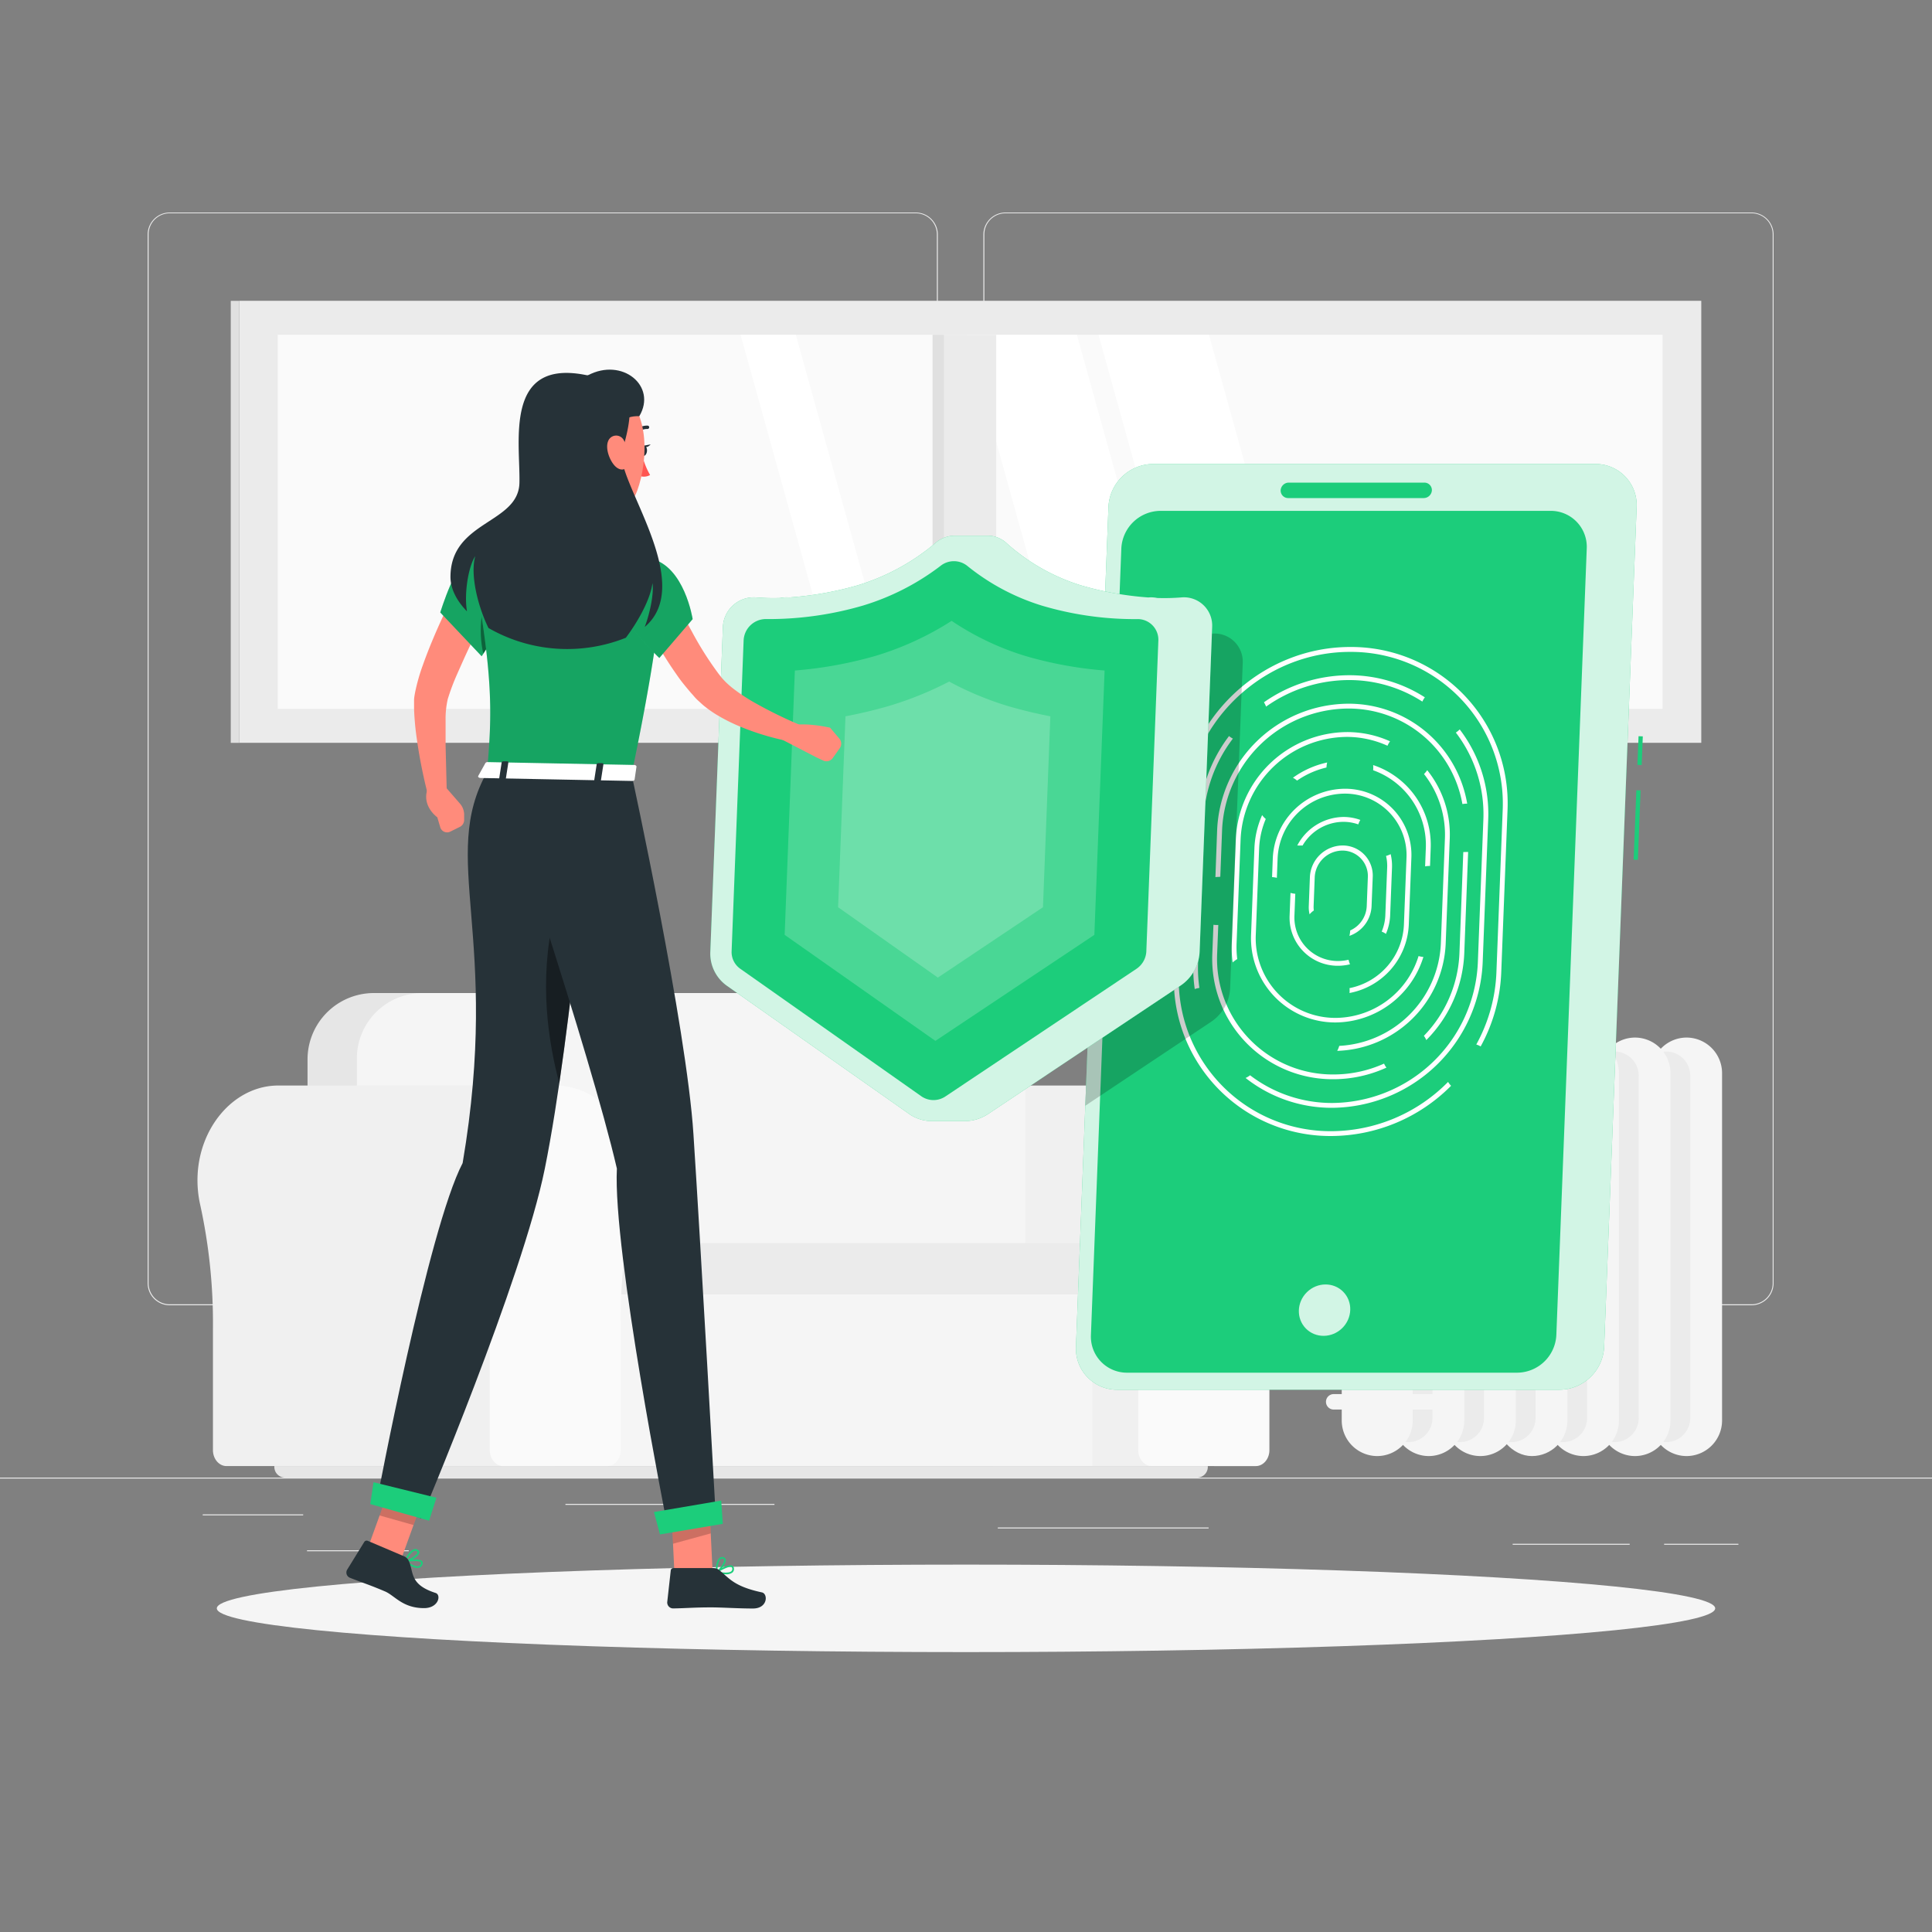 <svg xmlns="http://www.w3.org/2000/svg" viewBox="0 0 500 500"><rect x="0" y="0" width="500" height="500" fill="#808080" stroke="none"/><g id="freepik--background-complete--inject-456"><rect y="382.4" width="500" height="0.25" style="fill:#ebebeb"></rect><rect x="52.46" y="391.92" width="26" height="0.25" style="fill:#ebebeb"></rect><rect x="146.33" y="389.21" width="54.1" height="0.25" style="fill:#ebebeb"></rect><rect x="79.46" y="401.21" width="26.32" height="0.25" style="fill:#ebebeb"></rect><rect x="430.67" y="399.53" width="19.23" height="0.25" style="fill:#ebebeb"></rect><rect x="391.47" y="399.53" width="30.29" height="0.25" style="fill:#ebebeb"></rect><rect x="258.23" y="395.31" width="54.56" height="0.25" style="fill:#ebebeb"></rect><path d="M237,337.8H43.91a5.71,5.71,0,0,1-5.7-5.71V60.66A5.71,5.71,0,0,1,43.91,55H237a5.71,5.71,0,0,1,5.71,5.71V332.09A5.71,5.71,0,0,1,237,337.8ZM43.91,55.2a5.46,5.46,0,0,0-5.45,5.46V332.09a5.46,5.46,0,0,0,5.45,5.46H237a5.47,5.47,0,0,0,5.46-5.46V60.66A5.47,5.47,0,0,0,237,55.2Z" style="fill:#ebebeb"></path><path d="M453.31,337.8H260.21a5.72,5.72,0,0,1-5.71-5.71V60.66A5.72,5.72,0,0,1,260.21,55h193.1A5.71,5.71,0,0,1,459,60.66V332.09A5.71,5.71,0,0,1,453.31,337.8ZM260.21,55.2a5.47,5.47,0,0,0-5.46,5.46V332.09a5.47,5.47,0,0,0,5.46,5.46h193.1a5.47,5.47,0,0,0,5.46-5.46V60.66a5.47,5.47,0,0,0-5.46-5.46Z" style="fill:#ebebeb"></path><path d="M188.84,280.93h0c-.49,0-1,0-1.47.06-10.38.83-18.78,10.72-19.44,22.89a28.84,28.84,0,0,0,.68,8,143.17,143.17,0,0,1,3.28,32v31.41c0,2.28,1.58,4.13,3.52,4.13H311.53V280.93Z" style="fill:#f0f0f0"></path><path d="M332.48,305.49c0-14.14-10.19-25.48-22.42-24.5-10.38.83-18.78,10.72-19.44,22.89a28.84,28.84,0,0,0,.67,8,143.18,143.18,0,0,1,3.29,32v31.41c0,2.28,1.57,4.13,3.52,4.13H325c1.94,0,3.52-1.85,3.52-4.13V342a130.72,130.72,0,0,1,3.24-30A28.19,28.19,0,0,0,332.48,305.49Z" style="fill:#fafafa"></path><rect x="142.7" y="323.72" width="139.96" height="55.69" style="fill:#f5f5f5"></rect><path d="M96.76,257H244a17.17,17.17,0,0,1,17.17,17.17v59a0,0,0,0,1,0,0H79.59a0,0,0,0,1,0,0v-59A17.17,17.17,0,0,1,96.76,257Z" style="fill:#e6e6e6"></path><path d="M109.25,257H248.43a16.93,16.93,0,0,1,16.93,16.93v59.22a0,0,0,0,1,0,0h-173a0,0,0,0,1,0,0V273.92A16.93,16.93,0,0,1,109.25,257Z" style="fill:#f5f5f5"></path><path d="M147.42,321.72H282.6a3.68,3.68,0,0,1,3.68,3.68v5.93A3.68,3.68,0,0,1,282.6,335H147.42a1.1,1.1,0,0,1-1.1-1.1V322.82a1.1,1.1,0,0,1,1.1-1.1Z" style="fill:#ebebeb"></path><path d="M71,379.41H312.58a0,0,0,0,1,0,0v.23a2.76,2.76,0,0,1-2.76,2.76H73.77A2.76,2.76,0,0,1,71,379.64v-.23A0,0,0,0,1,71,379.41Z" style="fill:#e6e6e6"></path><path d="M72.06,280.93h0q-.74,0-1.47.06c-10.38.83-18.78,10.72-19.44,22.89a28.84,28.84,0,0,0,.68,8,143.17,143.17,0,0,1,3.28,32v31.41c0,2.28,1.58,4.13,3.52,4.13H143.7V280.93Z" style="fill:#f0f0f0"></path><path d="M164.65,305.49c0-14.14-10.18-25.48-22.42-24.5-10.38.83-18.78,10.72-19.44,22.89a28.84,28.84,0,0,0,.67,8,142.59,142.59,0,0,1,3.29,32v31.41c0,2.28,1.57,4.13,3.52,4.13h26.86c1.94,0,3.52-1.85,3.52-4.13V342a130.72,130.72,0,0,1,3.24-30A28.19,28.19,0,0,0,164.65,305.49Z" style="fill:#fafafa"></path><rect x="61.87" y="77.86" width="378.41" height="114.39" transform="translate(502.16 270.1) rotate(180)" style="fill:#ebebeb"></rect><rect x="71.88" y="86.64" width="358.4" height="96.82" transform="translate(502.16 270.1) rotate(180)" style="fill:#fafafa"></rect><polygon points="277.04 183.46 305.62 183.46 278.7 86.64 250.12 86.64 277.04 183.46" style="fill:#fff"></polygon><polygon points="311.21 183.46 339.8 183.46 312.88 86.64 284.29 86.64 311.21 183.46" style="fill:#fff"></polygon><polygon points="218.57 183.46 232.87 183.46 205.95 86.64 191.66 86.64 218.57 183.46" style="fill:#fff"></polygon><rect x="244.34" y="86.64" width="13.47" height="96.82" transform="translate(502.16 270.1) rotate(180)" style="fill:#ebebeb"></rect><rect x="241.34" y="86.64" width="3" height="96.82" style="fill:#e0e0e0"></rect><rect x="59.72" y="77.86" width="2.16" height="114.39" style="fill:#e0e0e0"></rect><path d="M436.48,376.83h0a9.22,9.22,0,0,0,9.19-9.19V277.71a9.22,9.22,0,0,0-9.19-9.19h0a9.21,9.21,0,0,0-9.18,9.19v89.93A9.21,9.21,0,0,0,436.48,376.83Z" style="fill:#f5f5f5"></path><path d="M431.22,373.21h0a6.22,6.22,0,0,0,6.21-6.21V278.35a6.22,6.22,0,0,0-6.21-6.21h0a6.22,6.22,0,0,0-6.2,6.21V367A6.22,6.22,0,0,0,431.22,373.21Z" style="fill:#ebebeb"></path><path d="M423.14,376.83h0a9.21,9.21,0,0,0,9.18-9.19V277.71a9.21,9.21,0,0,0-9.18-9.19h0a9.22,9.22,0,0,0-9.19,9.19v89.93A9.22,9.22,0,0,0,423.14,376.83Z" style="fill:#f5f5f5"></path><path d="M417.88,373.21h0a6.23,6.23,0,0,0,6.21-6.21V278.35a6.23,6.23,0,0,0-6.21-6.21h0a6.23,6.23,0,0,0-6.21,6.21V367A6.23,6.23,0,0,0,417.88,373.21Z" style="fill:#ebebeb"></path><path d="M409.8,376.83h0a9.21,9.21,0,0,0,9.18-9.19V277.71a9.21,9.21,0,0,0-9.18-9.19h0a9.22,9.22,0,0,0-9.19,9.19v89.93A9.22,9.22,0,0,0,409.8,376.83Z" style="fill:#f5f5f5"></path><path d="M404.54,373.21h0a6.22,6.22,0,0,0,6.2-6.21V278.35a6.22,6.22,0,0,0-6.2-6.21h0a6.22,6.22,0,0,0-6.21,6.21V367A6.22,6.22,0,0,0,404.54,373.21Z" style="fill:#ebebeb"></path><rect x="387.27" y="268.52" width="18.37" height="108.3" rx="9.19" transform="translate(792.91 645.35) rotate(180)" style="fill:#f5f5f5"></rect><path d="M391.19,373.21h0A6.22,6.22,0,0,0,397.4,367V278.35a6.22,6.22,0,0,0-6.21-6.21h0a6.22,6.22,0,0,0-6.2,6.21V367A6.22,6.22,0,0,0,391.19,373.21Z" style="fill:#ebebeb"></path><path d="M383.11,376.83h0a9.22,9.22,0,0,0,9.19-9.19V277.71a9.22,9.22,0,0,0-9.19-9.19h0a9.22,9.22,0,0,0-9.19,9.19v89.93A9.22,9.22,0,0,0,383.11,376.83Z" style="fill:#f5f5f5"></path><path d="M377.85,373.21h0a6.22,6.22,0,0,0,6.21-6.21V278.35a6.22,6.22,0,0,0-6.21-6.21h0a6.23,6.23,0,0,0-6.21,6.21V367A6.23,6.23,0,0,0,377.85,373.21Z" style="fill:#ebebeb"></path><path d="M369.77,376.83h0a9.21,9.21,0,0,0,9.18-9.19V277.71a9.21,9.21,0,0,0-9.18-9.19h0a9.22,9.22,0,0,0-9.19,9.19v89.93A9.22,9.22,0,0,0,369.77,376.83Z" style="fill:#f5f5f5"></path><path d="M364.51,373.21h0a6.23,6.23,0,0,0,6.21-6.21V278.35a6.23,6.23,0,0,0-6.21-6.21h0a6.22,6.22,0,0,0-6.21,6.21V367A6.22,6.22,0,0,0,364.51,373.21Z" style="fill:#ebebeb"></path><path d="M356.42,376.83h0a9.22,9.22,0,0,0,9.19-9.19V277.71a9.22,9.22,0,0,0-9.19-9.19h0a9.21,9.21,0,0,0-9.18,9.19v89.93A9.21,9.21,0,0,0,356.42,376.83Z" style="fill:#f5f5f5"></path><path d="M345.16,364.79H372.1a2,2,0,0,0,2-2h0a2,2,0,0,0-2-2H345.16a2,2,0,0,0-2,2h0A2,2,0,0,0,345.16,364.79Z" style="fill:#f5f5f5"></path><path d="M345.16,287.29H372.1a2,2,0,0,0,2-2h0a2,2,0,0,0-2-2H345.16a2,2,0,0,0-2,2h0A2,2,0,0,0,345.16,287.29Z" style="fill:#f5f5f5"></path></g><g id="freepik--Shadow--inject-456"><ellipse id="freepik--path--inject-456" cx="250" cy="416.24" rx="193.89" ry="11.32" style="fill:#f5f5f5"></ellipse></g><g id="freepik--Device--inject-456"><path d="M403.64,359.66H289.12a10.62,10.62,0,0,1-10.66-11.09l8.41-217.4a11.65,11.65,0,0,1,11.51-11.09H412.9a10.62,10.62,0,0,1,10.66,11.09l-8.41,217.4A11.65,11.65,0,0,1,403.64,359.66Z" style="fill:#1CCD7B"></path><rect x="414.69" y="212.97" width="17.98" height="1.1" transform="translate(193.84 628.57) rotate(-87.77)" style="fill:#1CCD7B"></rect><rect x="420.71" y="193.69" width="7.43" height="1.1" transform="translate(213.78 610.77) rotate(-87.76)" style="fill:#1CCD7B"></rect><path d="M403.64,359.66H289.12a10.62,10.62,0,0,1-10.66-11.09l8.41-217.4a11.65,11.65,0,0,1,11.51-11.09H412.9a10.62,10.62,0,0,1,10.66,11.09l-8.41,217.4A11.65,11.65,0,0,1,403.64,359.66Z" style="fill:#fff;opacity:0.8"></path><path d="M392.68,355.25h-101a9.32,9.32,0,0,1-9.35-9.72l7.87-203.6a10.22,10.22,0,0,1,10.1-9.72h101a9.31,9.31,0,0,1,9.35,9.72l-7.87,203.6A10.23,10.23,0,0,1,392.68,355.25Z" style="fill:#1CCD7B"></path><ellipse cx="342.8" cy="339.05" rx="6.78" ry="6.52" transform="translate(-139.35 337.09) rotate(-44.45)" style="fill:#fff;opacity:0.8"></ellipse><path d="M344.59,292.75h0a39.28,39.28,0,0,1-39.5-41.1l1.35-35.05h-.07a7.41,7.41,0,0,1-1.18-.1l-1.36,35.15A40.49,40.49,0,0,0,344.54,294a43.93,43.93,0,0,0,31-13,5.46,5.46,0,0,1-.78-1A42.62,42.62,0,0,1,344.59,292.75Z" style="fill:#fff"></path><path d="M349.43,167.44c-21.43,0-39.8,16-43.38,36.69a6.87,6.87,0,0,1,.8,0c.16,0,.31,0,.47,0,3.54-20,21.33-35.42,42.06-35.42a39.28,39.28,0,0,1,39.51,41.1l-1.62,41.86a42.06,42.06,0,0,1-5.21,18.65,4.62,4.62,0,0,1,1.13.5,43.24,43.24,0,0,0,5.33-19.15l1.62-41.86A40.48,40.48,0,0,0,349.43,167.44Z" style="fill:#fff"></path><path d="M349.1,176a34.9,34.9,0,0,1,19,5.57,6.37,6.37,0,0,1,.65-1.1,36.1,36.1,0,0,0-19.64-5.72,38.46,38.46,0,0,0-22,7,6.13,6.13,0,0,1,.55,1.12A37.18,37.18,0,0,1,349.1,176Z" style="fill:#fff"></path><path d="M310.4,255.67a35.47,35.47,0,0,1-.34-6.47l1.43-37a37.28,37.28,0,0,1,7.58-21.05,5.18,5.18,0,0,1-1-.66,38.47,38.47,0,0,0-7.8,21.71l-1.43,37a37,37,0,0,0,.36,6.77A6.31,6.31,0,0,1,310.4,255.67Z" style="fill:#fff"></path><path d="M377.77,188.77a6,6,0,0,1-1,.82,34.78,34.78,0,0,1,7.12,22.65l-1.43,37a38,38,0,0,1-37.61,36.21h0a34.84,34.84,0,0,1-21.33-7.17,5.78,5.78,0,0,1-1.16.7,36,36,0,0,0,22.44,7.72,39.31,39.31,0,0,0,38.91-37.46l1.43-37A36,36,0,0,0,377.77,188.77Z" style="fill:#fff"></path><path d="M315.81,226.91l.47-12.22a32.87,32.87,0,0,1,32.53-31.32,29.89,29.89,0,0,1,29.66,24.72,7.15,7.15,0,0,1,1.24-.11h0a31.1,31.1,0,0,0-30.88-25.86A34.17,34.17,0,0,0,315,214.69L314.55,227a8.1,8.1,0,0,1,.87-.06Z" style="fill:#fff"></path><path d="M358.19,275.26a31.8,31.8,0,0,1-13,2.81A29.94,29.94,0,0,1,315,246.75l.29-7.36-.39,0a5.9,5.9,0,0,1-.86-.06l-.29,7.4a31.13,31.13,0,0,0,31.31,32.57,33.18,33.18,0,0,0,13.75-3A5.24,5.24,0,0,1,358.19,275.26Z" style="fill:#fff"></path><path d="M379.23,220.5c-.18,0-.36,0-.53,0l-1,26.28a32.48,32.48,0,0,1-9.2,21.29,5.7,5.7,0,0,1,.63,1.1,33.75,33.75,0,0,0,9.82-22.39l1-26.29C379.72,220.48,379.48,220.5,379.23,220.5Z" style="fill:#fff"></path><path d="M359.74,191.85a27,27,0,0,0-11.16-2.39,29.05,29.05,0,0,0-28.76,27.68l-1.05,27.15a28.07,28.07,0,0,0,.24,4.79,6.86,6.86,0,0,1,1.19-.87,25.38,25.38,0,0,1-.18-3.92l1.05-27.15a27.74,27.74,0,0,1,27.46-26.43A25.61,25.61,0,0,1,359.08,193,6.91,6.91,0,0,1,359.74,191.85Z" style="fill:#fff"></path><path d="M369.36,199.32a6.58,6.58,0,0,1-.83,1,25.37,25.37,0,0,1,5.41,16.82l-1.05,27.15a27.74,27.74,0,0,1-26.29,26.38,6.6,6.6,0,0,1-.53,1.29,29,29,0,0,0,28.07-27.67l1.05-27.15A26.57,26.57,0,0,0,369.36,199.32Z" style="fill:#fff"></path><path d="M343.29,198.63a7.14,7.14,0,0,1,.18-1.3,23.74,23.74,0,0,0-8.86,3.95,4.68,4.68,0,0,1,1.06.74A22.28,22.28,0,0,1,343.29,198.63Z" style="fill:#fff"></path><path d="M367.12,247.43a22.63,22.63,0,0,1-21.4,16A20.6,20.6,0,0,1,325,241.84l.86-22.25a21.78,21.78,0,0,1,1.72-7.64,5.08,5.08,0,0,1-.94-1,23.28,23.28,0,0,0-2,8.61l-.86,22.25a21.8,21.8,0,0,0,21.92,22.8,24,24,0,0,0,22.67-16.95A7,7,0,0,1,367.12,247.43Z" style="fill:#fff"></path><path d="M369,219.59l-.18,4.62a6.51,6.51,0,0,1,1-.1l.27,0,.17-4.55A21.76,21.76,0,0,0,355.37,198a7.53,7.53,0,0,1,0,1.34A20.55,20.55,0,0,1,369,219.59Z" style="fill:#fff"></path><path d="M348,204.13a18.8,18.8,0,0,0-18.6,17.92l-.19,4.94a7.28,7.28,0,0,1,1.24.19l.2-5.13A17.48,17.48,0,0,1,348,205.39a15.93,15.93,0,0,1,16,16.66l-.67,17.34a17.52,17.52,0,0,1-14.08,16.34,5.89,5.89,0,0,1,0,1.26,18.83,18.83,0,0,0,15.34-17.6l.67-17.34A17.13,17.13,0,0,0,348,204.13Z" style="fill:#fff"></path><path d="M336.32,218.83a6.57,6.57,0,0,1,.78,0,12.33,12.33,0,0,1,10.58-6.14,11.51,11.51,0,0,1,3.84.66,6.67,6.67,0,0,1,.53-1.15,12.62,12.62,0,0,0-4.32-.77,13.67,13.67,0,0,0-12,7.39A5.88,5.88,0,0,1,336.32,218.83Z" style="fill:#fff"></path><path d="M358.52,236.94a12.14,12.14,0,0,1-.94,4.16,4.39,4.39,0,0,1,1.09.59,13.36,13.36,0,0,0,1.1-4.75l.48-12.44a13,13,0,0,0-.35-3.45,5.45,5.45,0,0,1-1.19.46,11.33,11.33,0,0,1,.29,3Z" style="fill:#fff"></path><path d="M349,248.38a11.81,11.81,0,0,1-2.74.33A11.25,11.25,0,0,1,335,236.94l.22-5.63a6.51,6.51,0,0,1-1.24-.23l-.23,5.86a12.45,12.45,0,0,0,12.52,13,13.31,13.31,0,0,0,3.11-.38A7.08,7.08,0,0,1,349,248.38Z" style="fill:#fff"></path><path d="M347.44,218.81A8.55,8.55,0,0,0,339,227l-.29,7.54a7.61,7.61,0,0,0,.21,2.09,5.31,5.31,0,0,1,1.1-1,6.52,6.52,0,0,1-.06-1.08l.29-7.54a7.23,7.23,0,0,1,7.16-6.88A6.58,6.58,0,0,1,354,227l-.29,7.54a7.24,7.24,0,0,1-4.28,6.26,7.38,7.38,0,0,1-.2,1.4,8.53,8.53,0,0,0,5.73-7.66l.3-7.54A7.78,7.78,0,0,0,347.44,218.81Z" style="fill:#fff"></path><path d="M368.47,128.9h-35.1a1.94,1.94,0,0,1-1.94-2h0a2.12,2.12,0,0,1,2.1-2h35.09a1.94,1.94,0,0,1,1.95,2h0A2.13,2.13,0,0,1,368.47,128.9Z" style="fill:#1CCD7B"></path></g><g id="freepik--Shield--inject-456"><path d="M313.57,164a56,56,0,0,1-6.24.14,7.58,7.58,0,0,0-2.24-.14h-.23a83.57,83.57,0,0,1-17.33-3.13c-.58-.17-1.18-.37-1.79-.58l-4.86,125.87,32.48-21.67a11.11,11.11,0,0,0,5-8.78l3.26-84.15A7.28,7.28,0,0,0,313.57,164Z" style="opacity:0.2"></path><path d="M305.74,154.61a55.75,55.75,0,0,1-6.23.15,7.93,7.93,0,0,0-2.24-.15l-.24,0a82.94,82.94,0,0,1-17.32-3.13,51.74,51.74,0,0,1-19.13-10.84,7.15,7.15,0,0,0-5-2h-8.48a7.75,7.75,0,0,0-5.14,2,56.7,56.7,0,0,1-20,10.84,86.26,86.26,0,0,1-17.56,3.13l-.24,0a8,8,0,0,0-2.25.15,55.51,55.51,0,0,1-6.22-.15,8,8,0,0,0-8.6,7.58l-3.26,84.16a10.21,10.21,0,0,0,4.29,8.77l47.15,33.16a10.26,10.26,0,0,0,5.93,1.86h8.47a11,11,0,0,0,6.08-1.86l49.71-33.16a11.16,11.16,0,0,0,5-8.77l3.25-84.16A7.31,7.31,0,0,0,305.74,154.61Z" style="fill:#1CCD7B"></path><path d="M305.74,154.61a55.75,55.75,0,0,1-6.23.15,7.93,7.93,0,0,0-2.24-.15l-.24,0a82.94,82.94,0,0,1-17.32-3.13,51.74,51.74,0,0,1-19.13-10.84,7.15,7.15,0,0,0-5-2h-8.48a7.75,7.75,0,0,0-5.14,2,56.7,56.7,0,0,1-20,10.84,86.26,86.26,0,0,1-17.56,3.13l-.24,0a8,8,0,0,0-2.25.15,55.51,55.51,0,0,1-6.22-.15,8,8,0,0,0-8.6,7.58l-3.26,84.16a10.21,10.21,0,0,0,4.29,8.77l47.15,33.16a10.26,10.26,0,0,0,5.93,1.86h8.47a11,11,0,0,0,6.08-1.86l49.71-33.16a11.16,11.16,0,0,0,5-8.77l3.25-84.16A7.31,7.31,0,0,0,305.74,154.61Z" style="fill:#fff;opacity:0.8"></path><path d="M189.34,246.19l3.11-80.47a5.78,5.78,0,0,1,5.72-5.51H200a87,87,0,0,0,23.37-3.5,63.25,63.25,0,0,0,20-10.23,5.54,5.54,0,0,1,7,0,57.57,57.57,0,0,0,19.22,10.24,84.2,84.2,0,0,0,23.11,3.5h1.69a5.35,5.35,0,0,1,5.39,5.61l-3.11,80.37a5.77,5.77,0,0,1-2.57,4.54l-49.4,33a5.52,5.52,0,0,1-6.22,0l-46.86-33A5.28,5.28,0,0,1,189.34,246.19Z" style="fill:#1CCD7B"></path><path d="M203.07,241.94l2.64-68.41a105.64,105.64,0,0,0,20.88-3.79,78.16,78.16,0,0,0,19.69-9.06,71.72,71.72,0,0,0,19,9.06,101.52,101.52,0,0,0,20.59,3.79l-2.65,68.41-41.14,27.44Z" style="fill:#fff;opacity:0.2"></path><path d="M216.9,234.79l1.91-49.41c3.66-.69,7.35-1.56,11-2.61a88.45,88.45,0,0,0,15.83-6.38A82.14,82.14,0,0,0,261,182.77q5.42,1.57,10.83,2.61l-1.91,49.41L242.72,253Z" style="fill:#fff;opacity:0.2"></path></g><g id="freepik--Character--inject-456"><path d="M126.14,157.64c-1.87,3.88-3.76,7.86-5.58,11.78q-1.36,3-2.62,5.88a57.23,57.23,0,0,0-2.06,5.62,23,23,0,0,0-.56,5.56c0,2.1,0,4.28,0,6.45l.33,13.18-4.62.68a134.84,134.84,0,0,1-2.81-13.21c-.34-2.24-.68-4.49-.86-6.82-.1-1.16-.18-2.34-.2-3.58,0-.63,0-1.26,0-2,0-.34.05-.7.11-1.1s.12-.68.18-1a50,50,0,0,1,2-7c.77-2.18,1.61-4.31,2.48-6.4,1.75-4.19,3.63-8.23,5.73-12.28Z" style="fill:#ff8b7b"></path><path d="M119,207.93l-3.84-4.42-4.34.22c-2,4.75,2.35,7.78,2.35,7.78l.77,2.6a1.85,1.85,0,0,0,2.62,1.1L119,214a2,2,0,0,0,1.12-1.82l0-1.49A4.4,4.4,0,0,0,119,207.93Z" style="fill:#ff8b7b"></path><path d="M106.78,405.47a10.12,10.12,0,0,1-2.07-1.24.21.21,0,0,1-.08-.22.23.23,0,0,1,.18-.17c.37-.07,3.64-.67,4.42.19a.74.74,0,0,1,.14.73,1.27,1.27,0,0,1-.8.94A2.55,2.55,0,0,1,106.78,405.47Zm-1.38-1.29c1.32.91,2.44,1.33,3,1.11a.84.84,0,0,0,.51-.64.28.28,0,0,0,0-.32C108.49,403.87,106.71,404,105.4,404.18Z" style="fill:#1CCD7B"></path><path d="M104.75,404.26l-.09-.07a.24.24,0,0,1,0-.22c0-.1,1.14-2.56,2.41-3a1.08,1.08,0,0,1,1,.09.74.74,0,0,1,.42.84c-.24,1.05-2.57,2.25-3.57,2.37A.21.21,0,0,1,104.75,404.26Zm3-2.87a.72.72,0,0,0-.52,0c-.76.26-1.55,1.56-2,2.36,1.08-.31,2.64-1.3,2.78-1.93,0-.11,0-.24-.22-.38Z" style="fill:#1CCD7B"></path><path d="M141.3,121.62c.83,5.48,2.7,17.43-1.29,21,0,0,1.24,5.57,11.39,5.77,11.17.22,5.59-5.44,5.59-5.44-6-1.57-5.67-6.08-4.41-10.3Z" style="fill:#ff8b7b"></path><path d="M164.16,112.54l-.18-.09a.44.44,0,0,1,0-.61,4.44,4.44,0,0,1,3.65-1.69.43.43,0,0,1,.38.48.45.45,0,0,1-.49.39h0a3.56,3.56,0,0,0-2.87,1.37A.47.47,0,0,1,164.16,112.54Z" style="fill:#263238"></path><path d="M166.24,117.93a19.3,19.3,0,0,0,2,5,3.17,3.17,0,0,1-2.68.24Z" style="fill:#ff5652"></path><path d="M165.73,116.59c-.09.74.23,1.38.71,1.43s.94-.52,1-1.26-.23-1.38-.71-1.43S165.82,115.85,165.73,116.59Z" style="fill:#263238"></path><path d="M166.55,115.35l1.83-.34S167.3,116.31,166.55,115.35Z" style="fill:#263238"></path><polygon points="174.64 409.13 184.38 406.05 183.43 386.21 173.68 389.28 174.64 409.13" style="fill:#ff8b7b"></polygon><polygon points="94.69 402.04 103.46 404.52 110.81 384.21 102.03 381.73 94.69 402.04" style="fill:#ff8b7b"></polygon><path d="M104.58,402.77l-9.4-4a.74.74,0,0,0-.92.3l-4.41,7.15a1.46,1.46,0,0,0,.67,2.09c3.31,1.32,5,1.79,9.1,3.54,2.54,1.07,4.53,4.33,10.12,4.33,3.78,0,4.5-3.42,3-3.92-7-2.24-5.57-5.57-7-8.4A2.3,2.3,0,0,0,104.58,402.77Z" style="fill:#263238"></path><path d="M187.86,407.42a11.62,11.62,0,0,1-2.45-.33.24.24,0,0,1-.17-.18.22.22,0,0,1,.09-.22c.31-.2,3-2,4.13-1.52a.78.78,0,0,1,.46.61,1.22,1.22,0,0,1-.33,1.16A2.55,2.55,0,0,1,187.86,407.42Zm-1.84-.64c1.61.32,2.82.26,3.27-.16a.81.81,0,0,0,.2-.78.35.35,0,0,0-.19-.28C188.72,405.3,187.14,406.09,186,406.78Z" style="fill:#1CCD7B"></path><path d="M185.46,407.09l-.11,0a.2.2,0,0,1-.11-.18c0-.12-.08-2.77.89-3.65a1.08,1.08,0,0,1,.92-.29.8.8,0,0,1,.75.6c.24,1-1.37,3-2.23,3.53A.2.2,0,0,1,185.46,407.09Zm1.45-3.73a.73.73,0,0,0-.48.19c-.58.53-.73,2-.76,2.9.86-.7,1.85-2.19,1.7-2.82,0-.1-.08-.23-.36-.26Z" style="fill:#1CCD7B"></path><path d="M184.65,405.81H174.31a.7.7,0,0,0-.72.63l-.91,8.18a1.54,1.54,0,0,0,1.53,1.64c3.61-.06,5.34-.27,9.89-.27,2.8,0,6.89.29,10.76.29s3.94-3.82,2.32-4.17c-7.26-1.55-8.47-3.69-11-5.73A2.48,2.48,0,0,0,184.65,405.81Z" style="fill:#263238"></path><polygon points="183.42 386.21 183.94 396.84 174.17 399.52 173.68 389.29 183.42 386.21" style="opacity:0.2"></polygon><polygon points="102.03 381.74 110.8 384.22 107.02 394.68 98.24 392.2 102.03 381.74" style="opacity:0.2"></polygon><path d="M122,143.78c-3.84.9-8.06,14.73-8.06,14.73l10.71,11.33s9.1-13.07,7.31-17.79C130.07,147.13,126.49,142.72,122,143.78Z" style="fill:#1CCD7B"></path><path d="M122,143.78c-3.84.9-8.06,14.73-8.06,14.73l10.71,11.33s9.1-13.07,7.31-17.79C130.07,147.13,126.49,142.72,122,143.78Z" style="opacity:0.2"></path><path d="M127.93,152.45c2-1.8,3.26-1.3,4.14.1.84,4.07-4.85,13.29-7,16.57C124.16,165.27,123.52,156.54,127.93,152.45Z" style="opacity:0.4"></path><path d="M171,147c.53,4,.2,16.29-7.56,53.47l-37.39-.73c1.31-15.19,1.75-24.57-4.11-55.92a112.33,112.33,0,0,1,16-1.77,119.38,119.38,0,0,1,17,.33c5.41.6,11.34,1.78,14,2.35A2.65,2.65,0,0,1,171,147Z" style="fill:#1CCD7B"></path><path d="M171,147c.53,4,.2,16.29-7.56,53.47l-37.39-.73c1.31-15.19,1.75-24.57-4.11-55.92a112.33,112.33,0,0,1,16-1.77,119.38,119.38,0,0,1,17,.33c5.41.6,11.34,1.78,14,2.35A2.65,2.65,0,0,1,171,147Z" style="opacity:0.2"></path><path d="M141.29,111.7c-.54,9.15-1,13,3.05,18.12,6,7.68,17.32,6,20.57-2.83,2.92-8,3.31-21.62-5.11-26.08S141.82,102.55,141.29,111.7Z" style="fill:#ff8b7b"></path><path d="M153.59,200.24S148.16,267,141,302.43c-5.78,28.65-32,90.56-32,90.56l-11.41-4.82S110.8,318.05,119.73,301c10-58.81-6.19-78.86,6.34-101.26Z" style="fill:#263238"></path><path d="M143.42,236.75c-4.09,17.39-1.44,33.18,1.33,43.6,1.64-11.17,3.12-23.2,4.38-34.47C147.4,242.64,145.23,239.58,143.42,236.75Z" style="opacity:0.4"></path><path d="M163.46,200.43s14.2,65.19,16,93.06c1.9,29,5.71,97.7,5.71,97.7l-12.52,3.36s-14.08-70.81-13-92.12c-7-30.24-31.41-102.65-31.41-102.65Z" style="fill:#263238"></path><polygon points="187.06 394.37 170.8 397.11 169.24 391.31 186.65 388.35 187.06 394.37" style="fill:#1CCD7B"></polygon><polygon points="111.05 393.56 95.82 389.25 96.67 383.6 112.95 387.61 111.05 393.56" style="fill:#1CCD7B"></polygon><path d="M125.61,197.5l-1.84,3.31c-.14.25.16.52.59.53l39.21.77c.34,0,.63-.15.66-.36l.49-3.34c0-.23-.25-.43-.62-.44l-37.87-.74A.67.67,0,0,0,125.61,197.5Z" style="fill:#fff"></path><path d="M130.5,201.83l-1,0c-.2,0-.35-.12-.33-.24l.67-4.34c0-.12.2-.22.4-.22l1,0c.2,0,.35.11.33.24l-.67,4.33C130.89,201.73,130.71,201.83,130.5,201.83Z" style="fill:#263238"></path><path d="M155.09,202.31l-1,0c-.2,0-.35-.11-.33-.24l.67-4.33c0-.13.2-.23.41-.23l1,0c.2,0,.35.11.33.24l-.67,4.33C155.47,202.21,155.29,202.31,155.09,202.31Z" style="fill:#263238"></path><path d="M173.07,151.71c1.83,3.89,3.87,7.93,6,11.76a86.22,86.22,0,0,0,6.89,10.89c.32.41.64.83.9,1.13s.59.66.93,1a23.52,23.52,0,0,0,2.22,1.91,47,47,0,0,0,5.27,3.45,114.12,114.12,0,0,0,11.85,5.81l-1.22,4.5a66.55,66.55,0,0,1-13.75-3.87A45.54,45.54,0,0,1,185.5,185a29.67,29.67,0,0,1-3.21-2.25c-.53-.42-1-.89-1.55-1.38s-1-1-1.36-1.44c-.86-.93-1.62-1.88-2.4-2.83s-1.48-1.94-2.16-2.93c-1.4-2-2.66-4-3.88-6a110.33,110.33,0,0,1-6.49-12.62Z" style="fill:#ff8b7b"></path><path d="M168.38,144.55c8.76,1.91,10.88,15.68,10.88,15.68l-8.63,10.06s-13.71-13-13-20.07C158.1,145,163.6,143.51,168.38,144.55Z" style="fill:#1CCD7B"></path><path d="M168.38,144.55c8.76,1.91,10.88,15.68,10.88,15.68l-8.63,10.06s-13.71-13-13-20.07C158.1,145,163.6,143.51,168.38,144.55Z" style="opacity:0.2"></path><path d="M217.26,191.2l-2.43-2.87s-7.84-1.83-11.31-.13l-1.07,3.23,8.76,4.54,1.83.86a2,2,0,0,0,2.52-.71l1.76-2.48A2,2,0,0,0,217.26,191.2Z" style="fill:#ff8b7b"></path><path d="M166.86,162.25c1.53-4.08,2.38-9,2-11.35-.52,4.18-3.7,9.9-6.89,14.15a40.89,40.89,0,0,1-35.55-2.52c-2.63-5.32-4.81-13.63-3.43-18.59-1.69,2.52-2.94,9.41-2.14,14.27-2.69-2.75-4.26-5.84-4.27-8.88,0-14.61,17.61-13.72,17.85-24.38s-4.1-32.45,17.64-27.8c14.24-.67,11.26,11.89,8.94,19.53C158.9,123.73,180.44,150.79,166.86,162.25Z" style="fill:#263238"></path><path d="M152.11,97.15c8.9-4.75,18,2.73,13.34,10.56-4.11-.18-7.44,2.43-4.22,7.65C151.68,109.34,145.83,97.68,152.11,97.15Z" style="fill:#263238"></path><path d="M161.47,114a9,9,0,0,1,1.16,5.52c-.28,2.46-2.2,2.46-3.55,1s-2.47-4.49-1.69-6.37A2.22,2.22,0,0,1,161.47,114Z" style="fill:#ff8b7b"></path></g></svg>